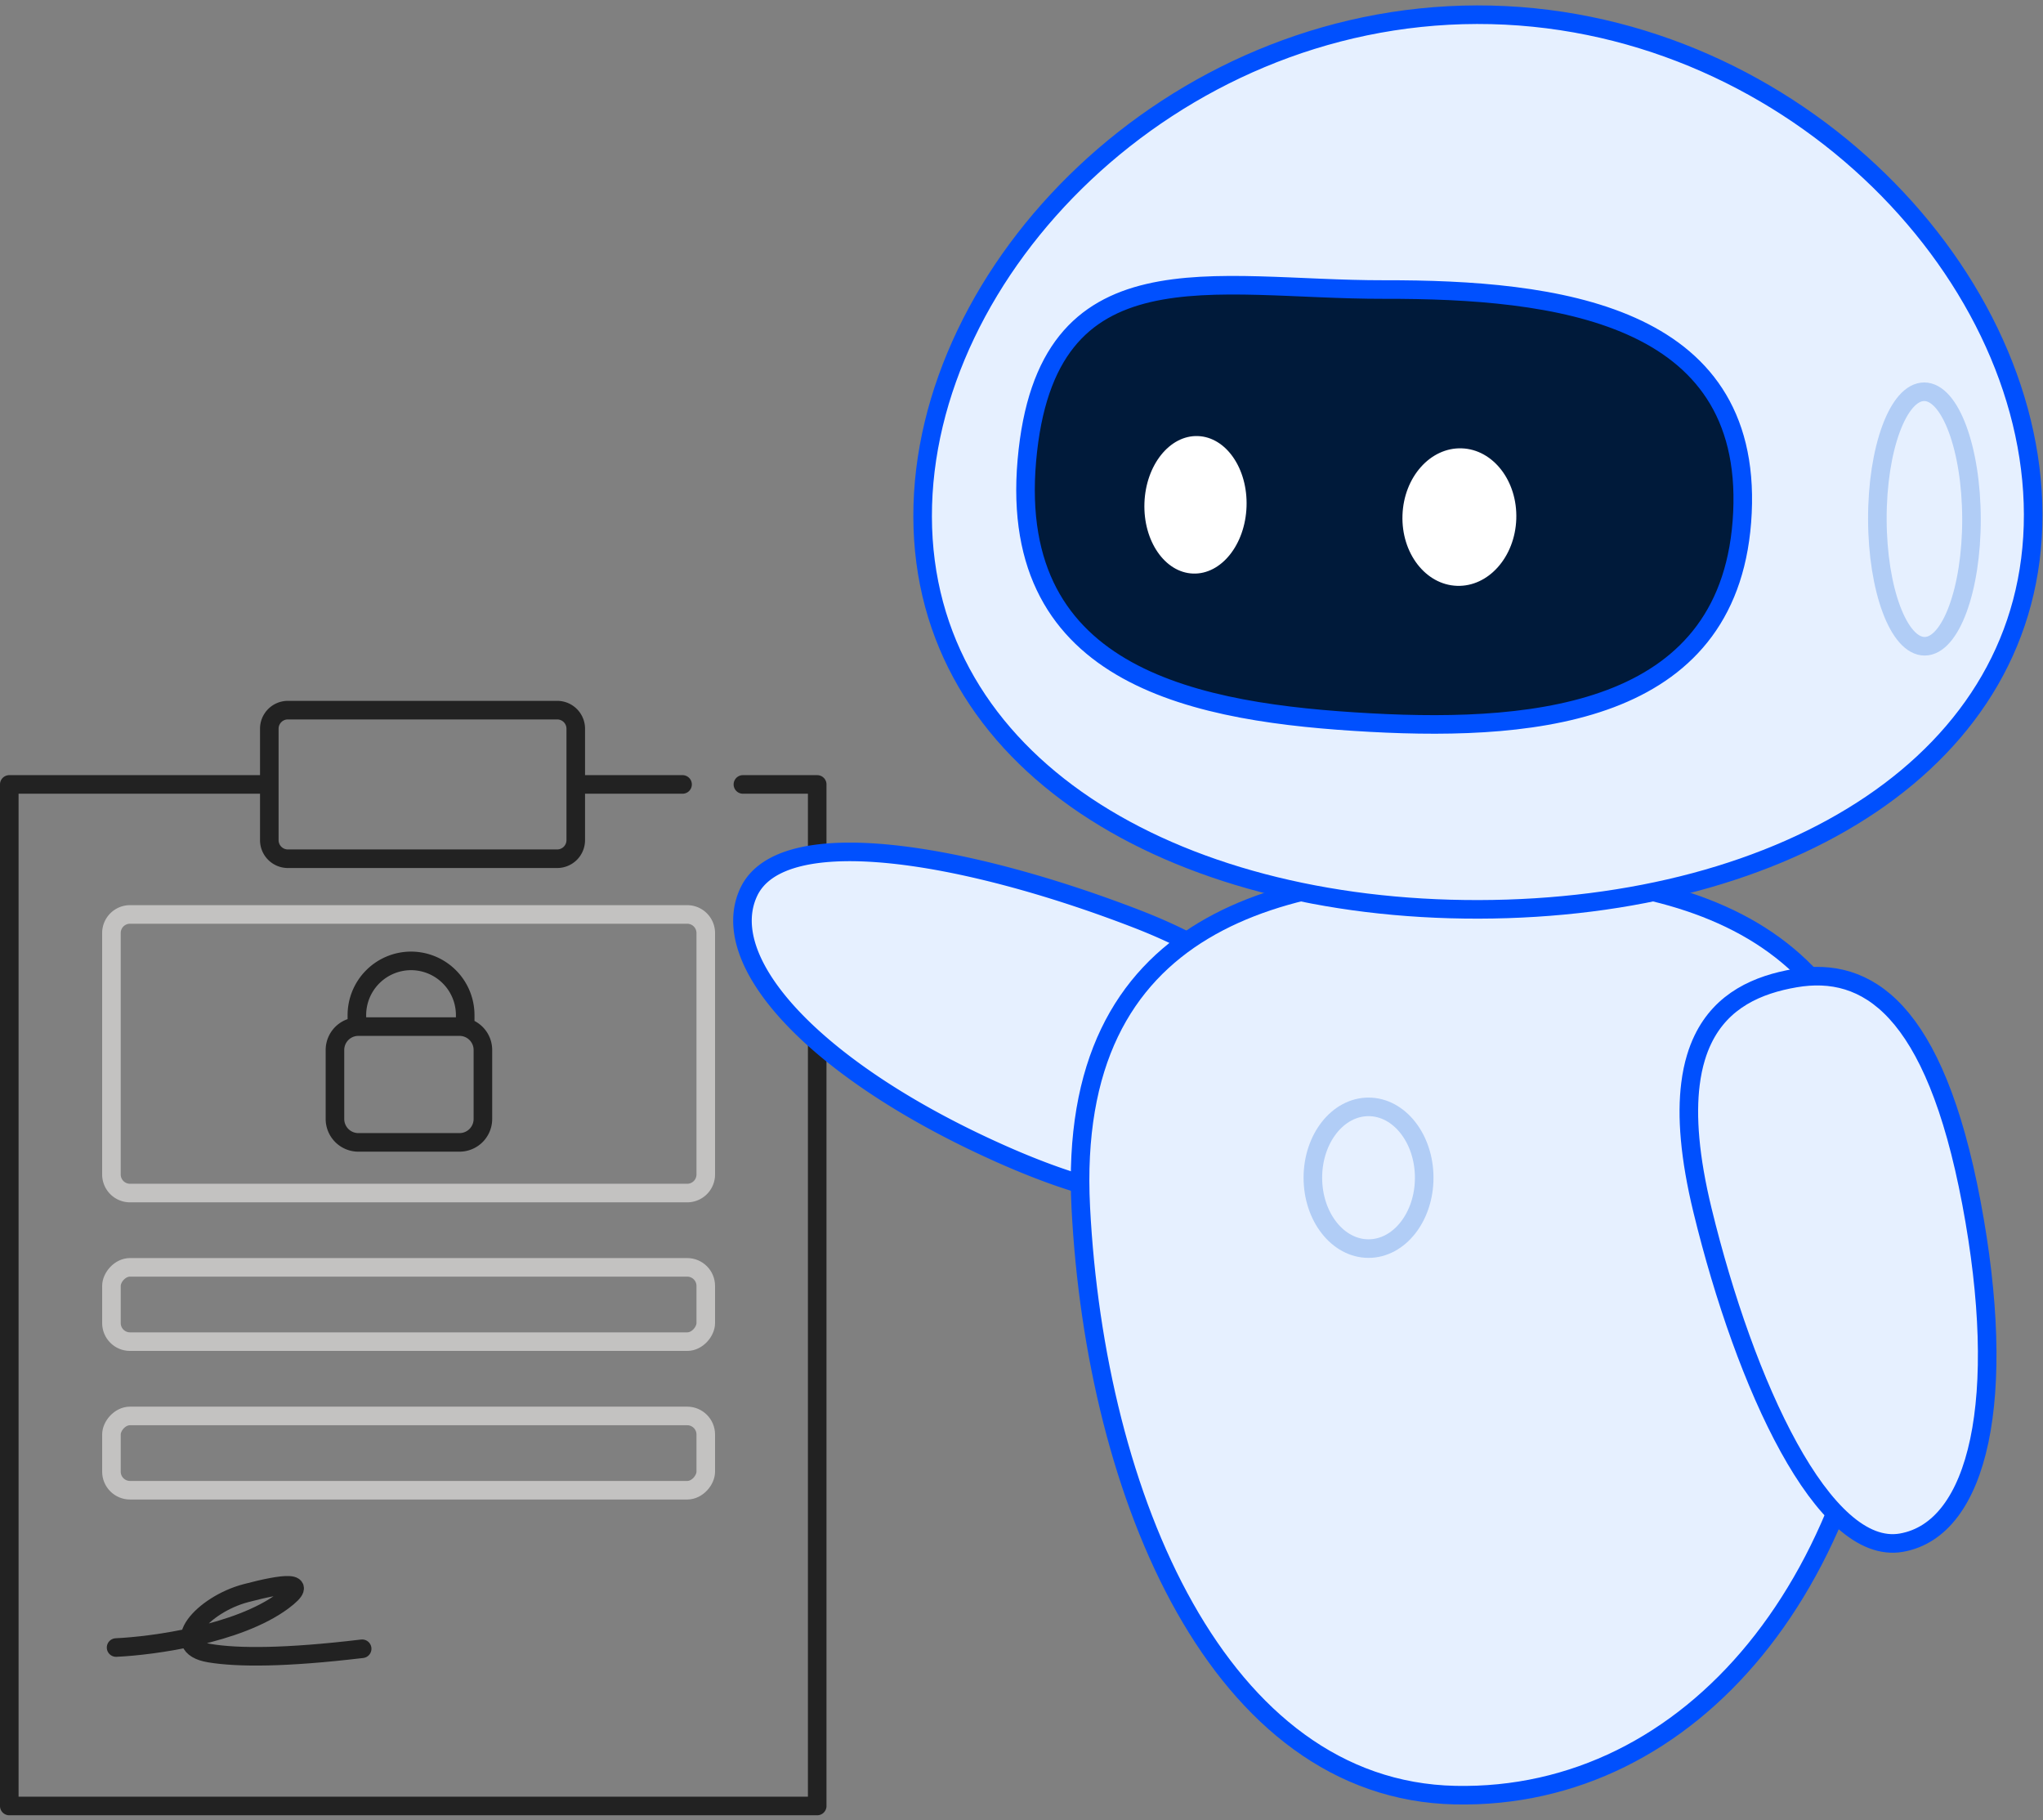 <svg xmlns="http://www.w3.org/2000/svg" width="220" height="196" fill="none"><rect width="100%" height="100%" fill="#808080" stroke="none"/><path stroke="#222" stroke-linecap="round" stroke-linejoin="round" stroke-width="2" d="M73.5 84.467H62m18 0h8v110H1v-110h28m0 0v-6a2 2 0 0 1 2-2h29a2 2 0 0 1 2 2v6m-33 0v6a2 2 0 0 0 2 2h29a2 2 0 0 0 2-2v-6"/><path fill="#E6F0FF" stroke="#0050FE" stroke-linecap="round" stroke-linejoin="round" stroke-width="2" d="M80.612 96.088c3.563-7.7 23.48-4.192 41.599 2.78 5.511 2.12 9.351 4.376 11.932 6.688a17.34 17.34 0 0 1 2.006 2.106 13.27 13.27 0 0 1 1.176 1.734c2.309 4.085 1.502 8.205-.24 11.934-3.292 7.049-9.82 11.603-29.353 2.894-19.533-8.708-30.682-20.436-27.12-28.136Z"/><path fill="#E6F0FF" stroke="#0050FE" stroke-linecap="round" stroke-linejoin="round" stroke-width="2" d="M116.384 130.013c-1.592-31.115 21.763-36.389 45.112-35.862 23.349.528 43.514 7.384 41.922 41.663-1.592 34.28-21.239 58.011-46.704 57.485-25.465-.527-38.738-32.17-40.33-63.286Z"/><ellipse cx="147.37" cy="126.817" stroke="#B1CDF6" stroke-linecap="round" stroke-linejoin="round" stroke-width="2" rx="5.995" ry="7.63"/><path fill="#E6F0FF" stroke="#0050FE" stroke-linecap="round" stroke-linejoin="round" stroke-width="2" d="M218.942 55.394c.052 26.602-26.688 42.46-59.712 42.525-33.024.064-59.825-15.69-59.877-42.293-.052-26.602 26.666-53.979 59.69-54.043 33.023-.064 59.847 27.209 59.899 53.811Z"/><ellipse cx="207.231" cy="55.886" stroke="#B1CDF6" stroke-linecap="round" stroke-linejoin="round" stroke-width="2" rx="5.068" ry="13.703" transform="rotate(-.111 207.231 55.886)"/><path fill="#001A3A" stroke="#0050FE" stroke-linecap="round" stroke-linejoin="round" stroke-width="2" d="M187.635 55.202c-1.014 21.482-21.591 23.617-40.063 22.605-18.472-1.011-39.06-4.639-36.995-28.219 2.065-23.58 20.018-18.375 38.488-18.411 18.47-.036 39.584 2.542 38.57 24.025Z"/><ellipse cx="6.131" cy="7.407" fill="#fff" rx="6.131" ry="7.407" transform="scale(-1 1) rotate(-2 1307.26 4708.817)"/><ellipse cx="5.501" cy="7.407" fill="#fff" rx="5.501" ry="7.407" transform="scale(-1 1) rotate(-2 1283.293 3876.094)"/><path fill="#E6F0FF" stroke="#0050FE" stroke-linecap="round" stroke-linejoin="round" stroke-width="2" d="M204.747 166.115c-8.358 1.458-16.82-16.911-21.41-35.774-1.397-5.737-1.729-10.178-1.299-13.617.129-1.038.328-1.985.589-2.848.212-.706.465-1.356.755-1.955 2.042-4.224 5.888-5.907 9.945-6.6 7.669-1.31 14.994 3.164 18.962 24.179 3.969 21.015.816 35.157-7.542 36.615Z"/><path stroke="#c3c2c1" stroke-linejoin="round" stroke-width="2" d="M74 128.467H14a2 2 0 0 1-2-2v-26a2 2 0 0 1 2-2h60a2 2 0 0 1 2 2v26a2 2 0 0 1-2 2Z"/><path stroke="#222" stroke-linecap="round" stroke-linejoin="round" stroke-width="2" d="M40.18 110.542h-1.756.007v-1.243a5.841 5.841 0 0 1 5.832-5.832 5.84 5.84 0 0 1 5.832 5.832v1.243h-1.756m1.14 12.469H38.59a2.521 2.521 0 0 1-2.52-2.521v-7.427a2.52 2.52 0 0 1 2.52-2.52h10.89a2.52 2.52 0 0 1 2.521 2.52v7.427a2.521 2.521 0 0 1-2.52 2.521Z"/><rect width="64" height="8" stroke="#c3c2c1" stroke-width="2" rx="2" transform="matrix(-1 0 0 1 76 136.467)"/><rect width="64" height="8" stroke="#c3c2c1" stroke-width="2" rx="2" transform="matrix(-1 0 0 1 76 152.467)"/><path stroke="#222" stroke-linecap="round" stroke-linejoin="round" stroke-width="2" d="M12.5 177.405c3.987-.18 13.163-1.435 17.97-5.015 3.077-2.292.05-1.91-4.009-.836-4.602 1.218-8.59 5.679-3.894 6.457 3.063.508 8.198.509 16.433-.474"/></svg>